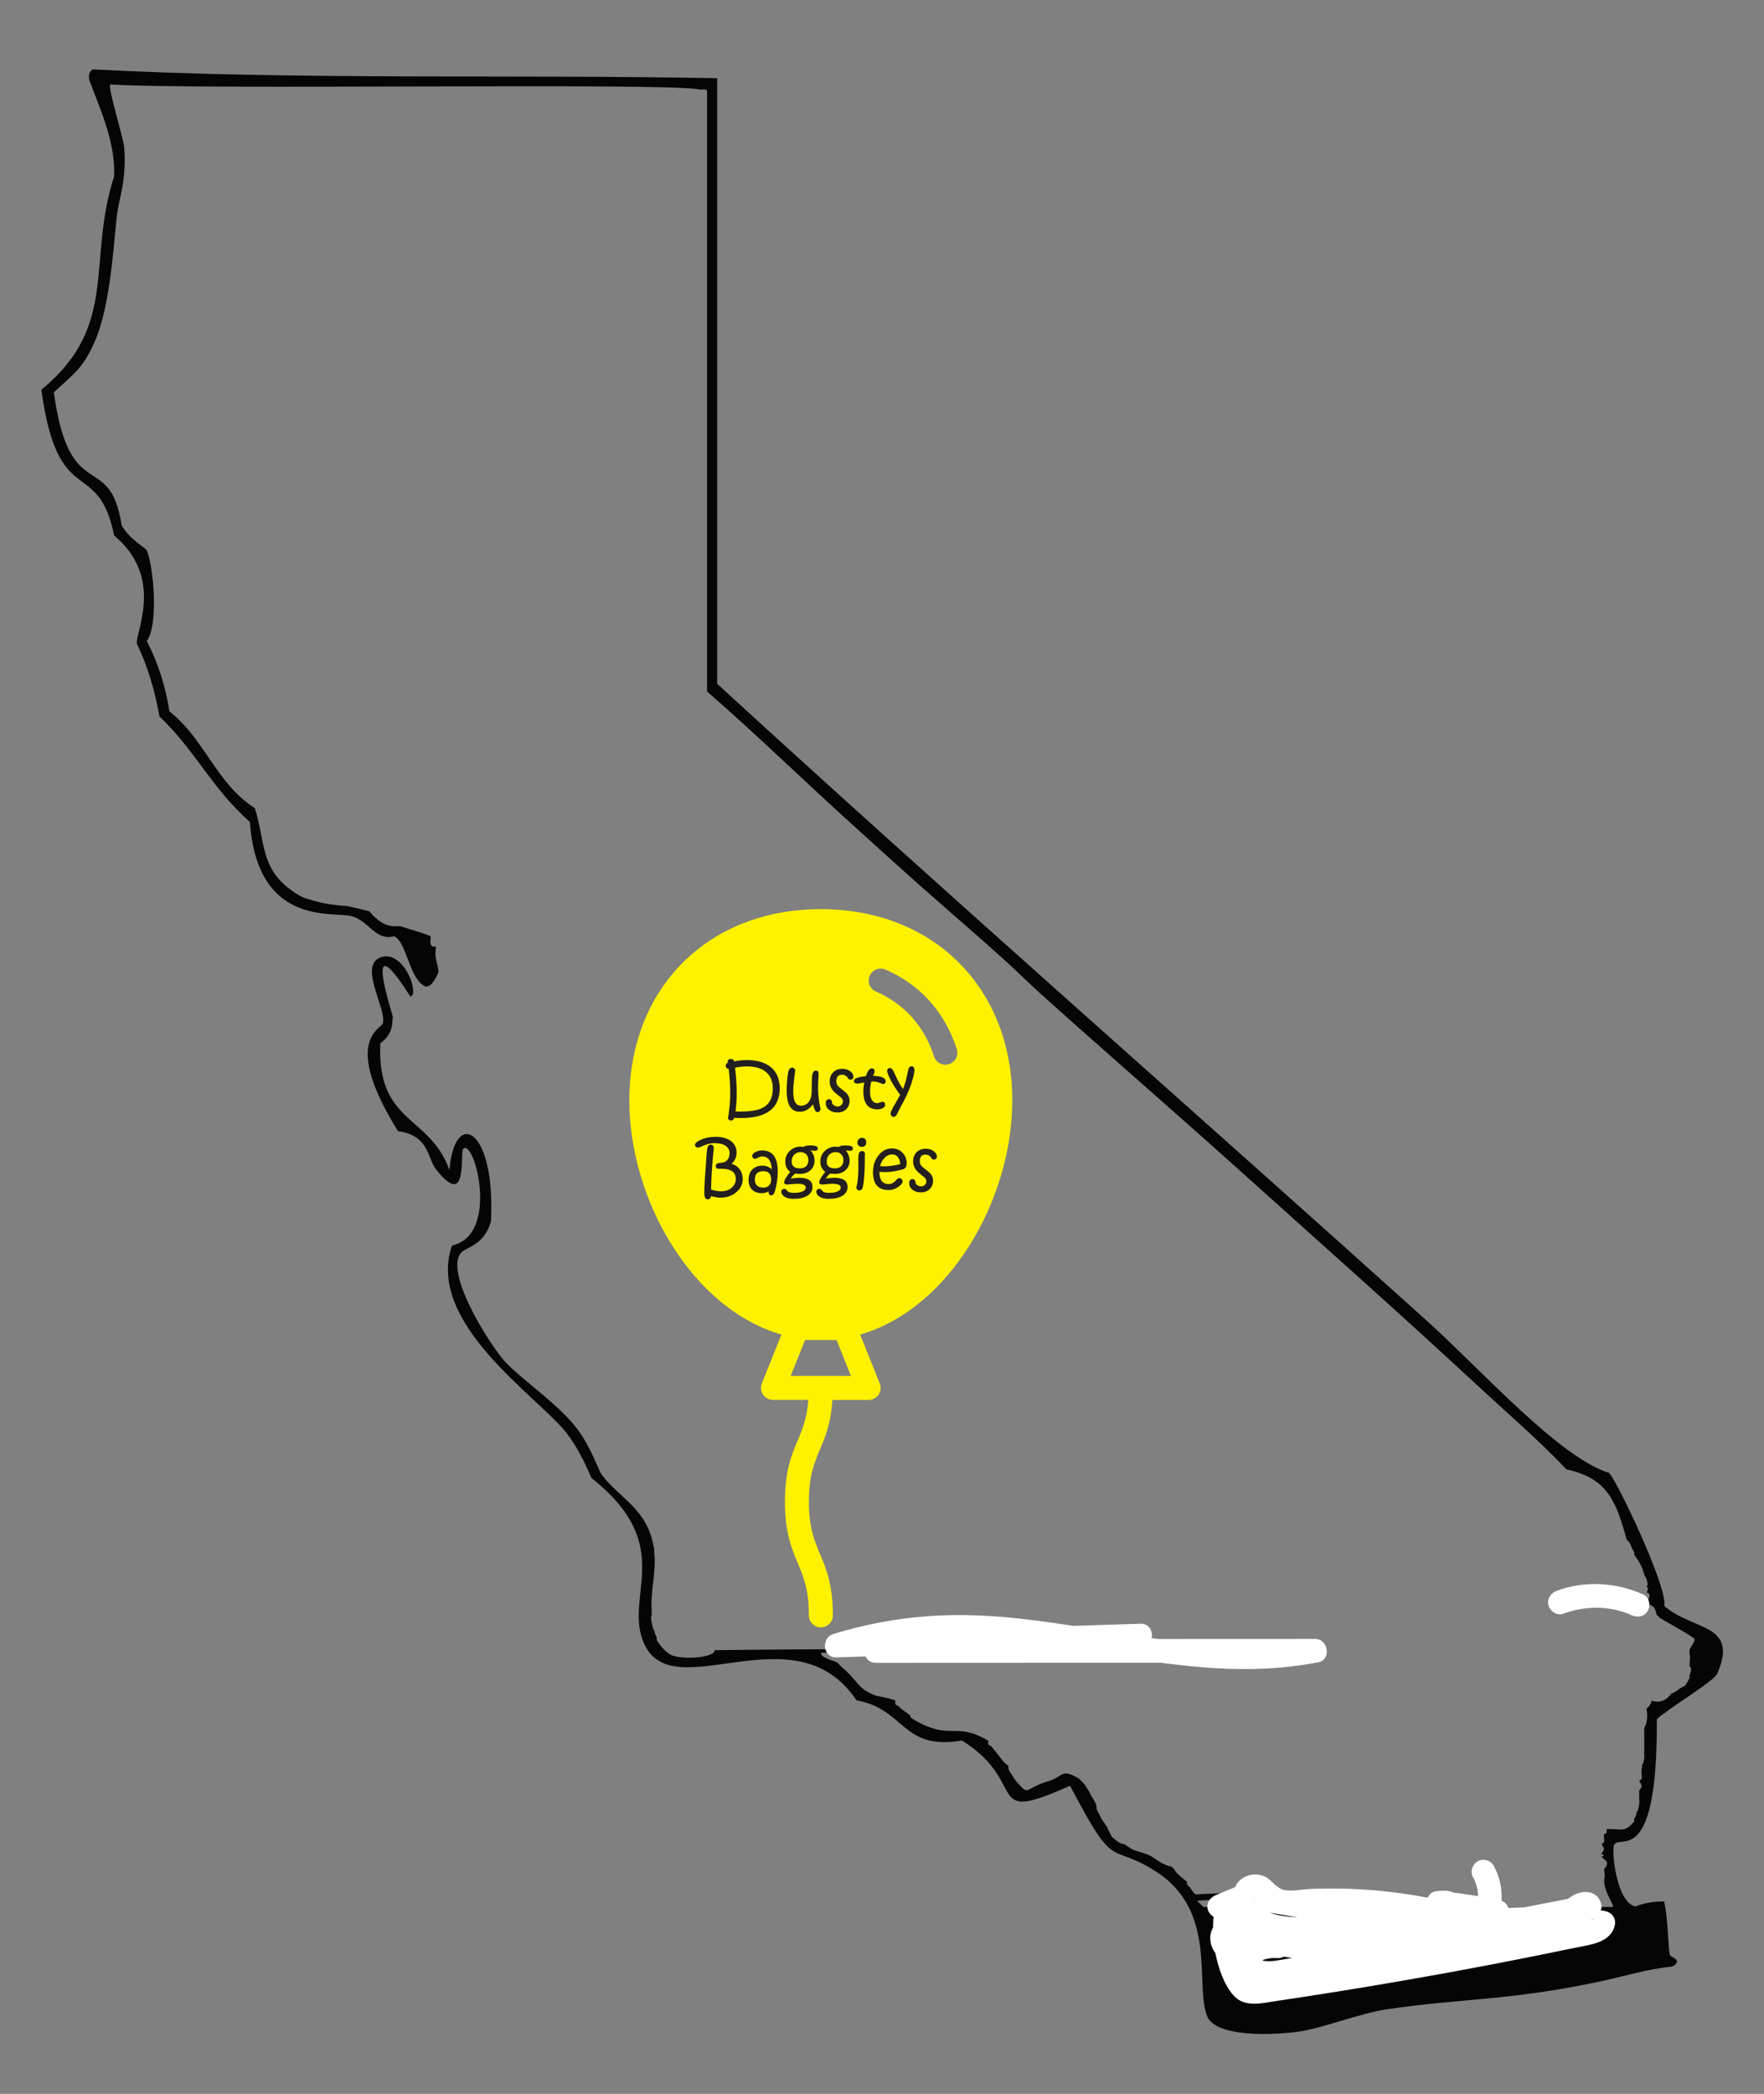 <?xml version="1.0" encoding="UTF-8"?>
<svg xmlns="http://www.w3.org/2000/svg" version="1.1" viewBox="0 0 370.97 440.24"><rect x="0" y="0" width="370.97" height="440.24" fill="#808080" stroke="none"/>
  <defs>
    <style>
      .cls-1 {
        fill: #c7c7c9;
      }

      .cls-2 {
        fill: #231f20;
      }

      .cls-3 {
        fill: #fff;
      }

      .cls-4 {
        fill: #060505;
      }

      .cls-5 {
        display: none;
      }

      .cls-6 {
        fill: #fff200;
      }
    </style>
  </defs>
  <!-- Generator: Adobe Illustrator 28.7.1, SVG Export Plug-In . SVG Version: 1.2.0 Build 142)  -->
  <g>
    <g id="Layer_1">
      <g id="Background" class="cls-5">
        <rect class="cls-1" x="65.01" y="98.48" width="252.32" height="324.41"/>
      </g>
      <g>
        <path class="cls-4" d="M349.98,399.75c.69,3.42.76,7.08,1.06,10.57.13,1.5.65.73,1.59,1.85.18,1.01-1.05,1.24-1.06,1.32-5.21.51-10.24,2.1-15.32,3.17-18.95,4.01-28.81,3.46-44.65,5.81-5.85.87-13.66,4.09-19.02,4.76-4.37.55-16.92,1.33-18.76-3.43-2.57-6.67,2.3-22.08-10.83-30.38-10.11-6.39-8.13.71-17.96-17.96-18.54,8.31-8.33-.49-22.72-9.51-12.76,2.16-11.81-6.59-22.19-8.45-12.94-19.32-38.49,1.73-44.65-11.89-4.54-10.03,7.11-20.45-11.1-34.87-1.4-3.3-3.07-6.68-5.28-9.51-5.96-7.61-29.64-23.03-24.04-39.36,10.12-2.16,4.72-22.52,2.38-20.34-.81.75,1.17,13.15-5.81,4.23-1.69-2.16-1.38-7.1-7.93-7.93-11.91-19.2-3.52-21.37-3.17-22.72.83-3.14-5.77-13,.26-14,3.43-.57,6.45,5.01,6.08,7.93-.03.02-.12.19-.53.53-8-12.56-6.33-4.43-3.7,4.23-.25.59.42,3.34-2.64,5.55-.81,16.97,10.44,15.04,14.53,26.68,1.03-13.19,9.76-8.94,8.72,10.83-1.52,5.13-5.28,5.29-6.34,6.6-3.33,4.14,5.6,18.5,8.98,22.46,3.04,3.57,11.33,9.09,15.32,14.27,3.1,4.03,4.65,8.91,5.28,9.77,3.74,5.16,9.79,7.12,11.1,15.85.03.17-.02.35,0,.53.48,4.16-.82,8.1-.53,12.15,0,.35-.01.71,0,1.06.02.46-.31.04,0,1.59.4,2.02.5,1.51.53,1.59.05.14,0,.54.53,1.59.07.14-.08.41,0,.53.67,1.06,1.97,2.71,3.17,3.17,2.85,1.09,9.26.35,8.98-1.06,40.47-.53,81.03-.03,121.52,0v.53c-33.02,0-66.04.14-99.07,0-.32,1.09,2.87,1.69,3.43,2.11.06.04.54.61,1.06,1.06,2.43,2.08,3.25,3.81,4.76,4.76.58.36,1.47.82,2.11,1.06.45.17,2.51.4,4.23,1.06-.19,1.22.49,1.01.53,1.06,1.05,1.13,1.68,1.32,2.64,2.11.06.05-.49.19,1.06,1.06,7.58,4.26,8.36.11,15.32,4.23-.2,1.22.49,1.01.53,1.06.69.88,1.45,1.75,2.11,2.64.93,1.26,1.52,1.5,1.59,1.59.07.09-.3.54.53,1.59.37.46.51.95,1.06,1.59,2.98,3.45,1.58,1.51,6.87,0,3.06-.88,2.53-2.77,6.34-.53.06.04.77.79,1.06,1.06.2.18.77,1.19,1.06,1.59.16.21.37.82.53,1.06,1.12,1.71.99,2.01,1.06,2.11.04.07-.2.46.53,1.59.18.27.36.78.53,1.06.35.55.69,1.05,1.06,1.59.14.21.4.9.53,1.06.11.13.46.99.53,1.06,1.99,1.92,2.51,1.5,2.64,1.59.53.34,1.02.72,1.59,1.06.72.42,3.13.89,4.23,1.59.52.33,1.04.72,1.59,1.06,1.6.99,2.52.98,2.64,1.06.03.02-.08.12.53.53.15.1-.6.09,2.64,2.64.09.07-.34.47.53,1.06.09.06.76,1.31,1.32,1.59,24.77-1.34,24.53.06.26,1.32l1.32,1.32h86.12c.38-.24-1.56-2.7-1.85-5.28,0-.03.15.22,0-.53-.02-.1.33-.13,0-2.11-.02-.1,1.45-1.31,0-2.11l-.53-.53c1.11-.3,0-.5,0-.53.07-.64,1.07-.71,0-2.11.66-.36.46-.46.53-.53.12-.13-.11-1.14,0-1.59.01-.06.73.19.53-1.06,3.12-.12,3.78.86,5.81-1.59.09-.1-.08-.4,0-.53.59-.93.45-1.36.53-1.59.03-.08.19.51.53-1.59.08-.5-.04-1.07,0-1.59.03-.34-.03-.71,0-1.06.05-.61,1.08-.7,0-2.11l.53-.53c.1-.65-.16-1.6,0-2.11.27-.85,0-.5,0-.53.07-.39.39-.49.53-1.59.06-.51-.07-1.07,0-1.59.04-.34-.04-.72,0-1.06.06-.51-.05-1.07,0-1.59.05-.52-.05-1.07,0-1.59.02-.17-.02-.35,0-.53.04-.33.37-.47.53-1.59.22-1.52-.01-2.01,0-2.11.02-.17-.03-.36,0-.53.02-.09.62-.21,1.06-1.59,2.67.94,4.01-1.46,4.23-1.59.11-.06.26.09,1.06-.53,1.99-1.54,1.34-.11,2.64-2.64.07-.13-.06-.37,0-.53.78-2.02-.08-1.64,0-2.11.13-.71,0-.5,0-.53.22-1.66.04-1.22,0-2.11,0-.03.02-.1,0-.53-.02-.47,1.11-1.6,1.06-2.38-.12-.43-6.32-3.83-7.4-4.49-.03-.02.15-.12-.53-.53-.11-.06-.2-1.8-1.32-2.11-1.99-.56-13.84-.43-17.7-.53v-1.06c5.76-.03,11.41.65,17.17.53.87-1.59-.29-1.51-.26-1.59.53-1.54,0-1,0-1.06,0-.71.34-.12,0-1.59-.11-.46-.38-.59-.53-1.06-.18-.58-.24-.97-.53-1.59-.16-.35-.34-.73-.53-1.06-.32-.55-.7-1.07-1.06-1.59-.08-.12.08-.41,0-.53-.44-.61-.66-1.46-1.06-2.11l-.53-.53c-2.21-8.04-4-12.91-12.68-14.79-5.83-6.15-12.29-11.68-18.49-17.44-16.38-15.19-33.06-29.97-49.67-44.91-14-12.6-28.27-24.93-42.27-37.51-2.66-2.4-5.23-4.97-7.93-7.4-7.5-6.75-15.26-13.31-22.72-20.08-3.68-3.34-7.43-6.69-11.1-10.04-9.52-8.7-18.79-17.69-28.53-26.15V19.08c-.28-.52-1.14-.15-1.59-.26-6.01-1.5-105.37.13-123.9-1.06-.67.38,2.75,11.26,2.91,13.21.57,7.03-1.2,10.97-1.59,14.79-.82,8.08-1.54,19.33-4.76,26.42-2.41,5.31-4.29,6.46-8.45,10.3,3.31,24.15,11.79,11.88,14.27,28,1.76,3.05,4.97,4.6,5.28,5.28,1.35,2.95,2.58,15.54,0,19.02,2.42,4.68,3.94,9.58,4.76,14.79,7.41,5.8,9.91,15.24,17.96,20.34,2.26,7.22,1.12,12.73,7.93,17.44,2.05,1.42,2.47,1.47,4.76,2.11,2.27.64,4.53.9,6.87,1.06l4.49,1.06c3.49,4.19,5.95,2.94,6.6,3.17,2.07.71,4.28,1.21,6.34,2.11-.12,1.32-.25,2.39,1.06,2.11-.02.17.03.36,0,.53-.34,2.33.73,3.76.53,5.02-1.57,3.51-2.51,2.76-2.64,2.91-3.46-1.38-3.9-9.23-6.6-10.57-4.06,1.01-5.3-3.26-8.98-4.23-3.99-1.05-19.84,2.26-21.4-19.81-8.11-7.19-11.33-14.87-19.02-22.19-.96-5.35-2.4-10.42-4.76-15.32-.23-2.59,5.79-13.89-4.76-22.72-3.49-16.84-11.78-4.92-15.32-30.64,16.47-13.49,9.49-26.88,15.32-44.91.22-7.33-2.85-13.81-5.28-20.34.09-.07-.36-1.44.79-2.11,43.64,2.27,87.55,1.02,131.3,1.85v127.33c49.28,45.17,99.58,89.21,149.26,133.94,11.51,10.37,27.77,28.7,38.31,31.97,1.41,1.23,12.36,23.93,11.62,28,6.07,5.25,15.76,3.58,11.1,14.27-.66,1.51-10.54,7.47-12.68,9.51.18,31.69-7.86,24.06-8.98,26.42-.6,1.26.51,12.23,4.49,12.94,3.55-1.31,5.78-.93,6.08-1.06Z"/>
        <g>
          <path class="cls-6" d="M212.89,231.42c0-23.71-16.56-40.27-40.27-40.27s-40.27,16.56-40.27,40.27c0,20.81,13.21,43.79,31.99,49.17l-4.13,10.29c-.3.78-.2,1.66.25,2.34.48.68,1.26,1.11,2.09,1.11h7.45c-.3,3.83-1.23,6.12-2.21,8.46-1.28,3.02-2.72,6.44-2.72,12.94s1.43,9.92,2.72,12.94c1.18,2.84,2.32,5.51,2.32,10.97,0,1.38,1.13,2.52,2.52,2.52s2.52-1.13,2.52-2.52c0-6.49-1.43-9.92-2.72-12.94-1.18-2.84-2.32-5.51-2.32-10.97s1.13-8.15,2.32-10.97c1.11-2.59,2.32-5.51,2.62-10.42h7.63c.83,0,1.61-.43,2.09-1.11.45-.68.55-1.56.25-2.34l-4.13-10.29c18.77-5.39,31.99-28.36,31.99-49.17h.03ZM166.28,289.3l3.02-7.55h6.64l3.02,7.55h-12.68ZM184.2,208.47c-1.26-.53-1.86-2.01-1.31-3.3s2.04-1.86,3.32-1.31c7.32,3.17,12.51,8.96,15,16.71.43,1.33-.3,2.74-1.64,3.17-.25.08-.5.13-.75.13-1.06,0-2.06-.68-2.39-1.74-2.04-6.37-6.27-11.07-12.23-13.66h0Z"/>
          <g>
            <path class="cls-2" d="M163.98,228.78c0,4.19-2.71,6.29-8.13,6.29-.47,0-.95-.02-1.43-.06-.13.39-.35.59-.67.59-.18,0-.34-.05-.46-.15-.13-.1-.19-.22-.19-.36,0,.09.08-.45.23-1.6s.23-2.36.23-3.62c0-1.78-.11-3.49-.32-5.12-.41-.08-.62-.32-.62-.7,0-.27.15-.47.44-.62v-.1s-.02-.03-.02-.05c0-.02,0-.04,0-.04,0-.39.23-.59.68-.59.37,0,.6.17.67.51.95-.19,1.83-.28,2.63-.28,2.22,0,3.94.51,5.15,1.54,1.21,1.03,1.81,2.49,1.81,4.38ZM162.52,228.85c0-1.51-.47-2.66-1.42-3.45-.94-.79-2.31-1.19-4.1-1.19-.64,0-1.44.09-2.42.28.23,1.8.35,3.59.35,5.36,0,1.33-.08,2.6-.25,3.83.21.02.51.03.9.03,2.04,0,3.56-.22,4.55-.67,1.6-.72,2.39-2.12,2.39-4.19Z"/>
            <path class="cls-2" d="M172.58,233.05c0,.22-.07.4-.2.55s-.29.23-.49.23c-.36,0-.66-.55-.91-1.66-.77,1.05-1.7,1.58-2.8,1.58-1.82,0-2.73-1.45-2.73-4.35,0-1.49.1-2.79.29-3.89.12-.68.41-1.03.87-1.03.16,0,.31.06.43.18s.18.27.18.43c0,.15-.07.71-.2,1.7s-.2,1.9-.2,2.75c0,1.95.54,2.93,1.61,2.93.7,0,1.25-.27,1.66-.81.41-.54.61-1.3.61-2.29v-.4c0-1.53.04-2.51.12-2.94.11-.62.36-.93.77-.93s.57.27.57.8c0,.1-.02.44-.06,1.04s-.06,1.14-.06,1.63c0,1.16.09,2.23.26,3.22.17.98.26,1.4.26,1.27Z"/>
            <path class="cls-2" d="M179.49,226.32c0,.46-.23.68-.69.68-.16,0-.29-.06-.38-.17-.06-.1-.13-.21-.2-.32-.28-.36-.66-.55-1.13-.55-.81,0-1.21.46-1.21,1.37,0,.32.07.59.22.82.12.2.34.42.66.66.72.55,1.17.93,1.35,1.14.37.43.56.92.56,1.48,0,.73-.24,1.32-.71,1.78-.47.46-1.09.69-1.85.69s-1.32-.19-1.78-.57c-.45-.36-.68-.83-.68-1.38s.24-.84.73-.84c.41,0,.62.31.63.94.33.39.7.59,1.1.59.34,0,.62-.1.83-.31.22-.21.32-.47.32-.78,0-.28-.13-.55-.4-.8,0,0-.34-.28-1-.8-.92-.73-1.38-1.58-1.38-2.56,0-.8.25-1.44.73-1.93s1.13-.74,1.92-.74c.65,0,1.21.17,1.67.51.44.32.66.69.66,1.09Z"/>
            <path class="cls-2" d="M186.27,227.35c0,.16-.05.29-.15.41-.1.11-.22.17-.36.17-.07,0-.33-.09-.78-.27-.45-.18-.9-.27-1.33-.27-.14,0-.28,0-.43.03-.17.74-.25,1.42-.25,2.04,0,.8.13,1.41.4,1.84s.64.64,1.12.64c.15,0,.34-.05.58-.14.24-.09.41-.14.52-.14.36,0,.55.21.55.64,0,.28-.15.5-.45.68s-.71.26-1.23.26c-1.93,0-2.9-1.29-2.9-3.86,0-.54.07-1.14.2-1.79-.13.02-.4.07-.83.16-.28.05-.48.08-.62.08-.49,0-.73-.19-.73-.56,0-.51.84-.84,2.52-1,.35-1.1.77-1.65,1.27-1.65.16,0,.29.06.4.17.11.11.16.25.16.41,0,.12-.03.27-.1.45-.07.18-.14.36-.21.54,1.76.06,2.65.45,2.65,1.16Z"/>
            <path class="cls-2" d="M192.3,225.02c0,.57-.23,1.57-.7,2.98-.43,1.3-1.2,2.96-2.31,4.96-.22.45-.45.9-.68,1.35-.2.35-.43.53-.7.53-.16,0-.3-.07-.43-.21-.13-.14-.19-.29-.19-.45,0-.3.2-.79.6-1.48.92-1.6,1.39-2.43,1.42-2.49-.89-1.2-1.6-2.32-2.12-3.36-.42-.83-.62-1.38-.62-1.67,0-.41.2-.62.59-.62.25,0,.49.21.74.64.22.48.45.96.66,1.44.39.83.84,1.61,1.35,2.33.34-.87.61-1.78.81-2.72.21-.98.32-1.48.33-1.5.13-.37.34-.56.62-.56.42,0,.63.28.63.83Z"/>
            <path class="cls-2" d="M156.2,247.86c0,1.19-.52,2.18-1.57,2.97-.87.65-1.89.98-3.08.98-.59,0-1.26-.11-2.02-.32-.08.44-.31.66-.68.66-.28,0-.47-.12-.58-.35-.1-.22-.16-.58-.16-1.09,0-1.07.14-3.45.43-7.16l.05-.77c.07-.83.14-1.37.23-1.61.12-.34.34-.51.67-.51.41,0,.62.28.62.83,0-.16-.08.66-.24,2.46-.17,1.92-.28,3.98-.33,6.16.78.24,1.48.36,2.1.36.92,0,1.67-.25,2.25-.76.56-.49.84-1.1.84-1.83,0-1.43-.98-2.14-2.95-2.14-.07,0-.17,0-.31,0s-.25,0-.32,0c-.42,0-.63-.19-.63-.57,0-.28.12-.46.35-.56.14-.06.34-.1.6-.12.32-.03.54-.06.66-.09.39-.1.7-.32.94-.67.24-.35.36-.77.36-1.25,0-.67-.28-1.2-.83-1.57-.55-.37-1.34-.56-2.37-.56-.7,0-1.46.17-2.27.51-.2.09-.39.18-.59.27-.23.1-.44.14-.61.14s-.32-.06-.44-.17-.17-.25-.17-.4c0-.25.22-.51.67-.77,1.04-.61,2.28-.91,3.73-.91,1.34,0,2.4.3,3.19.91.77.6,1.16,1.4,1.16,2.41,0,.93-.35,1.71-1.04,2.35.73.23,1.31.62,1.72,1.19s.62,1.23.62,1.99Z"/>
            <path class="cls-2" d="M163.56,246.38c0,1.25-.18,2.55-.55,3.92-.18.68-.45,1.03-.81,1.03s-.55-.21-.55-.63c0-.1,0-.17.01-.21-.46.25-.95.38-1.44.38-.88,0-1.57-.25-2.06-.75s-.74-1.19-.74-2.08.27-1.63.8-2.16c.53-.53,1.24-.8,2.13-.8.77,0,1.42.26,1.95.77-.09-1.8-.75-2.7-2-2.7-.28,0-.58.08-.89.25-.32.17-.52.25-.62.25-.15,0-.29-.06-.42-.19s-.18-.27-.18-.44c0-.27.2-.53.59-.76.42-.25.93-.38,1.52-.38,2.18,0,3.27,1.5,3.27,4.5ZM162.17,247.98c0-1.16-.54-1.74-1.63-1.74-1.19,0-1.79.57-1.79,1.72s.59,1.74,1.78,1.74c.52,0,.92-.15,1.21-.45.29-.3.44-.73.44-1.27Z"/>
            <path class="cls-2" d="M171.99,241.43c0,.36-.2.53-.6.53-.05,0-.17,0-.35-.03-.23-.02-.42-.04-.57-.05.55.61.83,1.33.83,2.16s-.29,1.48-.86,2c-.57.52-1.32.78-2.23.78-.21,0-.53-.02-.98-.07-.39.29-.69.64-.92,1.04.89-.1,1.48-.16,1.76-.16,1.87,0,2.8.64,2.8,1.93,0,.78-.35,1.39-1.06,1.83-.7.45-1.69.67-2.95.67-.79,0-1.43-.15-1.9-.46-.44-.29-.66-.65-.66-1.08,0-.16.07-.29.2-.4s.29-.17.46-.17c.12,0,.24.05.36.16.11.12.23.24.34.36.22.22.65.33,1.27.33.8,0,1.43-.1,1.87-.31.43-.2.65-.48.65-.83,0-.51-.6-.77-1.79-.77-.28,0-.66.03-1.12.08-.46.05-.79.08-.97.08-.44,0-.66-.16-.66-.46,0-.43.43-1.17,1.28-2.21-.7-.5-1.05-1.21-1.05-2.15,0-.87.31-1.61.93-2.22s1.38-.92,2.28-.92c.19,0,.41.02.66.07.15-.22.64-.33,1.46-.33,1.02,0,1.53.2,1.53.6ZM170,243.92c0-.51-.15-.91-.45-1.22s-.7-.46-1.2-.46c-.55,0-.99.18-1.34.55-.35.37-.52.84-.52,1.43,0,.95.57,1.43,1.71,1.43.57,0,1.02-.15,1.33-.45.31-.3.47-.73.47-1.28Z"/>
            <path class="cls-2" d="M179.36,241.43c0,.36-.2.53-.6.53-.05,0-.17,0-.35-.03-.23-.02-.42-.04-.57-.05.55.61.83,1.33.83,2.16s-.29,1.48-.86,2c-.57.52-1.32.78-2.23.78-.21,0-.53-.02-.98-.07-.39.29-.69.64-.92,1.04.89-.1,1.48-.16,1.76-.16,1.87,0,2.8.64,2.8,1.93,0,.78-.35,1.39-1.06,1.83-.7.45-1.69.67-2.95.67-.79,0-1.43-.15-1.9-.46-.44-.29-.66-.65-.66-1.08,0-.16.07-.29.2-.4s.29-.17.46-.17c.12,0,.24.05.36.16.11.12.23.24.34.36.22.22.65.33,1.27.33.8,0,1.43-.1,1.87-.31.43-.2.65-.48.65-.83,0-.51-.6-.77-1.79-.77-.28,0-.66.03-1.12.08-.46.05-.79.08-.97.08-.44,0-.66-.16-.66-.46,0-.43.43-1.17,1.28-2.21-.7-.5-1.05-1.21-1.05-2.15,0-.87.31-1.61.93-2.22s1.38-.92,2.28-.92c.19,0,.41.02.66.07.15-.22.64-.33,1.46-.33,1.02,0,1.53.2,1.53.6ZM177.37,243.92c0-.51-.15-.91-.45-1.22s-.7-.46-1.2-.46c-.55,0-.99.18-1.34.55-.35.37-.52.84-.52,1.43,0,.95.57,1.43,1.71,1.43.57,0,1.02-.15,1.33-.45.31-.3.47-.73.47-1.28Z"/>
            <path class="cls-2" d="M181.88,242.76c0,2.75-.1,4.78-.29,6.09-.08.53-.16.88-.26,1.07-.12.24-.32.36-.59.36-.18,0-.34-.06-.46-.18-.13-.12-.19-.27-.19-.43,0,.02.04-.13.11-.47.09-.38.16-.82.21-1.31.07-.69.11-1.47.11-2.32,0-.37,0-.77-.01-1.18s-.01-.64-.01-.68c0-.62.05-1.04.16-1.29.11-.26.31-.4.62-.4.42,0,.63.25.63.74ZM182.17,240.16c0,.65-.32.97-.95.97-.25,0-.47-.09-.65-.27-.18-.18-.26-.39-.26-.64,0-.27.1-.51.29-.7s.43-.29.7-.29c.26,0,.47.08.63.25s.24.39.24.67Z"/>
            <path class="cls-2" d="M190.67,244.68c0,.47-.16.83-.49,1.05-.15.1-.61.23-1.39.39-1.03.21-1.92.32-2.65.32-.33,0-.73-.02-1.2-.07,0,1.72.65,2.58,1.96,2.58.36,0,.69-.1.98-.31.15-.1.41-.34.79-.73.14-.14.28-.21.43-.21.19,0,.36.07.5.21.14.14.21.32.21.53,0,.17-.07.33-.2.48-.78.86-1.7,1.29-2.75,1.29-2.18,0-3.27-1.26-3.27-3.78,0-1.3.35-2.42,1.04-3.36.79-1.07,1.76-1.61,2.93-1.61.91,0,1.65.3,2.24.91s.88,1.38.88,2.31ZM189.31,244.76c-.03-.63-.19-1.13-.5-1.5-.3-.37-.68-.55-1.14-.55-.59,0-1.11.21-1.56.64-.46.43-.81,1.03-1.04,1.82.32.04.67.05,1.03.05.88,0,1.95-.15,3.21-.45Z"/>
            <path class="cls-2" d="M197.04,243.12c0,.46-.23.68-.69.68-.16,0-.29-.06-.38-.17-.06-.1-.13-.21-.2-.32-.28-.36-.66-.55-1.13-.55-.81,0-1.21.46-1.21,1.37,0,.32.07.59.22.82.12.2.34.42.66.66.72.55,1.17.93,1.35,1.14.37.43.56.92.56,1.48,0,.73-.24,1.32-.71,1.78-.47.46-1.09.69-1.85.69s-1.32-.19-1.78-.57c-.45-.36-.68-.83-.68-1.38s.24-.84.73-.84c.41,0,.62.31.63.94.33.39.7.59,1.1.59.34,0,.62-.1.83-.31.22-.21.32-.47.32-.78,0-.28-.13-.55-.4-.8,0,0-.34-.28-1-.8-.92-.73-1.38-1.58-1.38-2.56,0-.8.25-1.44.73-1.93.49-.49,1.13-.74,1.92-.74.65,0,1.21.17,1.67.51.44.32.66.69.66,1.09Z"/>
          </g>
        </g>
        <path class="cls-3" d="M184.21,349.62c23.97,0,47.93-.02,71.9-.03h20.47c-.22-1.64-.44-3.28-.66-4.92-26.03,5.05-51.82-6.11-77.89-5.03-7.72.32-15.41,1.64-22.79,3.92-2.62.81-2.24,5.01.66,4.91,21.31-.69,42.63-1.39,63.94-2.08,3.21-.1,3.22-5.1,0-5-21.31.69-42.63,1.39-63.94,2.08l.66,4.91c6.51-2.01,13.22-3.28,20.03-3.67,6.54-.38,13.09.03,19.59.78,13.07,1.5,25.96,4.4,39.11,5.23,7.35.46,14.72.18,21.95-1.22,2.81-.54,2.1-4.91-.66-4.91-23.97,0-47.93.02-71.9.03-6.82,0-13.65,0-20.47,0-3.22,0-3.22,5,0,5h0Z"/>
        <path class="cls-3" d="M345.63,335.27c-5.73-2.59-12.3-3.01-18.23-.8-1.26.47-2.13,1.69-1.75,3.08.33,1.21,1.8,2.22,3.08,1.75,4.75-1.77,9.96-1.7,14.38.29,1.23.56,2.69.35,3.42-.9.63-1.07.34-2.86-.9-3.42h0Z"/>
        <path class="cls-3" d="M257.09,403.24c1.39-.57,2.78-1.15,4.17-1.72l-3.08-1.75c1.86,8.24,12.39,8.35,19.02,8.32,10.36-.06,20.7-.91,30.94-2.44,2.54-.38,2.22-4.22,0-4.82-8.47-2.3-17.24-3.57-26.02-3.75-2.22-.04-4.44-.02-6.66.08-1.74.08-3.94.62-5.64.14-1.47-.41-2.42-2.08-3.81-2.74-1.79-.86-4.06-.47-5.46.97-1.55,1.59-1.52,4.81.91,5.56,2.04.64,4.34.84,6.44,1.21,4.44.77,8.91,1.42,13.39,1.97,8.83,1.08,17.72,1.69,26.62,1.83,4.93.08,9.87.01,14.8-.19,2.17-.09,4.45-.13,6.54-.81,1.18-.38,2.17-.93,3.16-1.66.28-.21.35-.27.68-.46.02,0,.55-.34.4-.22-.06.03-.02.02.12-.03.82-.19.25-.58-1.72-1.16l1.75-3.08c-6.82,1.31-13.63,2.62-20.45,3.94s-13.49,2.72-20.29,3.79c-6.56,1.03-13.28,1.51-19.89.62-3.17-.43-6.32-1.16-9.37-2.12-2.74-.87-6.57-2.77-8.53.54-1.54,2.6.07,6.14,2.79,7.12,1.83.65,3.8.29,5.58-.32,1.12-.38,2.81-1.34,3.96-.69l1.26-4.66c-2.11-.11-4.52.24-6.27,1.48-2.12,1.5-2.87,4.27-1.48,6.55,1.28,2.1,4.02,2.69,6.31,2.59,3.01-.13,6.06-.98,9.02-1.53,13.05-2.41,26.1-4.82,39.15-7.24,7.18-1.33,14.4-2.63,21.73-1.84l-2.41-3.16c.04-.15.53-.12-.14.07-.42.12-.83.25-1.25.35-1.6.37-3.22.68-4.84,1.01-2.98.62-5.97,1.22-8.96,1.82-6.06,1.2-12.12,2.35-18.2,3.45-12.15,2.2-24.34,4.29-36.57,5.97-1.1.15-1.55.3-2.12-.68-.73-1.24-1.27-2.58-1.68-3.95-.86-2.84-1.17-5.89-.76-8.85.19-1.34-.33-2.68-1.75-3.08-1.17-.32-2.89.4-3.08,1.75-.45,3.23-.42,6.4.27,9.6.61,2.87,1.72,6.19,3.67,8.45,2.4,2.76,6.08,1.68,9.22,1.22,3.42-.51,6.84-1.03,10.26-1.57,13.75-2.17,27.45-4.6,41.1-7.3,3.8-.75,7.59-1.52,11.38-2.31,3.04-.63,7.35-.98,8.27-4.62.43-1.71-.8-2.99-2.41-3.16-5.85-.64-11.71.05-17.49,1.02s-11.38,2.07-17.07,3.13c-5.79,1.07-11.58,2.14-17.37,3.21-5.7,1.05-11.4,2.31-17.13,3.17-.59.09-1.71.14-2.31,0-.18-.04-.37-.12-.55-.16.36.07-.45-.11-.03-.01.05.01.19.53-.07-.09.05.13.15.23.04.38.02-.03.21-.48.01-.06-.15.32.25-.11-.03.03.41-.22.39-.26.8-.38.95-.28,1.68-.33,2.74-.27,2.5.13,3.37-3.48,1.26-4.66-2.88-1.61-5.58-.47-8.46.4-.54.16-1.13.36-1.7.29-.26-.03-.29-.08-.24-.07-.24-.04.86.58-.05-.14.29.23-.24.05,0-.09.04-.02-.29.56-.29.56-.36.39-.56.17-.15.44.5.34,1.31.47,1.9.67.74.25,1.48.49,2.23.71,1.49.45,3.01.83,4.53,1.15,2.96.63,5.98,1.04,9,1.23,12.44.78,24.92-2.47,37.05-4.8,7.06-1.36,14.12-2.72,21.18-4.08,1.32-.25,2.09-1.85,1.75-3.08-.71-2.55-3.3-2.92-5.45-1.94-.82.37-1.45.94-2.2,1.42-.86.55-1.85.8-2.85.95-2.26.33-4.61.29-6.89.35-2.67.08-5.34.11-8.01.11-10.43-.03-20.87-.7-31.22-2.01-5.8-.74-11.56-1.7-17.29-2.85l1.49,1.15c.33.83.25,1.39-.26,1.69-.03.01-.06,0-.1,0,.04.06-.78-.67.2.12.5.4.95.87,1.44,1.28,1.57,1.32,3.36,1.91,5.41,1.91s3.95-.24,5.92-.3,3.96-.06,5.94,0c8.11.22,16.14,1.43,23.98,3.55v-4.82c-9.15,1.37-18.4,2.11-27.65,2.24-3.53.05-7.25.28-10.68-.51-1.37-.32-2.57-.71-3.71-1.48-.94-.63-1.5-1.44-1.77-2.64s-1.86-2.25-3.08-1.75c-1.39.57-2.78,1.15-4.17,1.72-1.25.51-2.14,1.66-1.75,3.08.32,1.18,1.82,2.26,3.08,1.75h0Z"/>
        <path class="cls-3" d="M309.82,394.76c.13.25.26.5.38.76-.25-.53.1.28.14.39.16.47.28.95.38,1.43.03.14.05.28.07.42-.04-.32-.04-.33-.01-.03.01.21.03.42.04.63.02.53-.02,1.05-.05,1.58-.02.19-.01.14.02-.14-.02.14-.05.28-.07.42-.08.42-.23.85-.23,1.28,0,1.05.71,1.94,1.54,2.51,1.26.85,2.8.81,4.13.15,1.9-.95,1.46-4.12-.6-4.57-4.32-.94-8.69-1.61-13.09-2.01l.66,4.91c.12-.02.27-.08.39-.07-.55-.05-.13.03.03.03.12,0,.44.09.15,0-.13-.04-.57-.28-.22-.04-.21-.15-.42-.29-.55-.52-.04-.06-.19-.55-.11-.23l-.06-.41c.08-.43.1-.55.05-.36.15-.41.64-.97,1.25-1.2-1.22.47-2.19,1.7-1.75,3.08.38,1.18,1.77,2.25,3.08,1.75,1.09-.42,1.92-1.12,2.24-2.29.26-.96.09-2-.39-2.86-1.1-2-3.48-2.04-5.44-1.69-1.22.22-1.94,1.62-1.79,2.74.17,1.3,1.2,2.05,2.46,2.17,1.04.1,2.09.21,3.13.34.24.03.48.06.72.09.79.1-.5-.07.29.04.52.07,1.04.15,1.56.23,2.03.32,4.05.7,6.06,1.14l-.6-4.57c.21-.12.43-.18.67-.17-.27,0-.21,0,.2.04.35.17.41.2.17.07.2.11.35.26.47.46l.25,1.93c.84-3.36.39-6.88-1.26-9.92-.62-1.15-2.31-1.61-3.42-.9-1.17.75-1.56,2.19-.9,3.42h0Z"/>
      </g>
    </g>
  </g>
</svg>